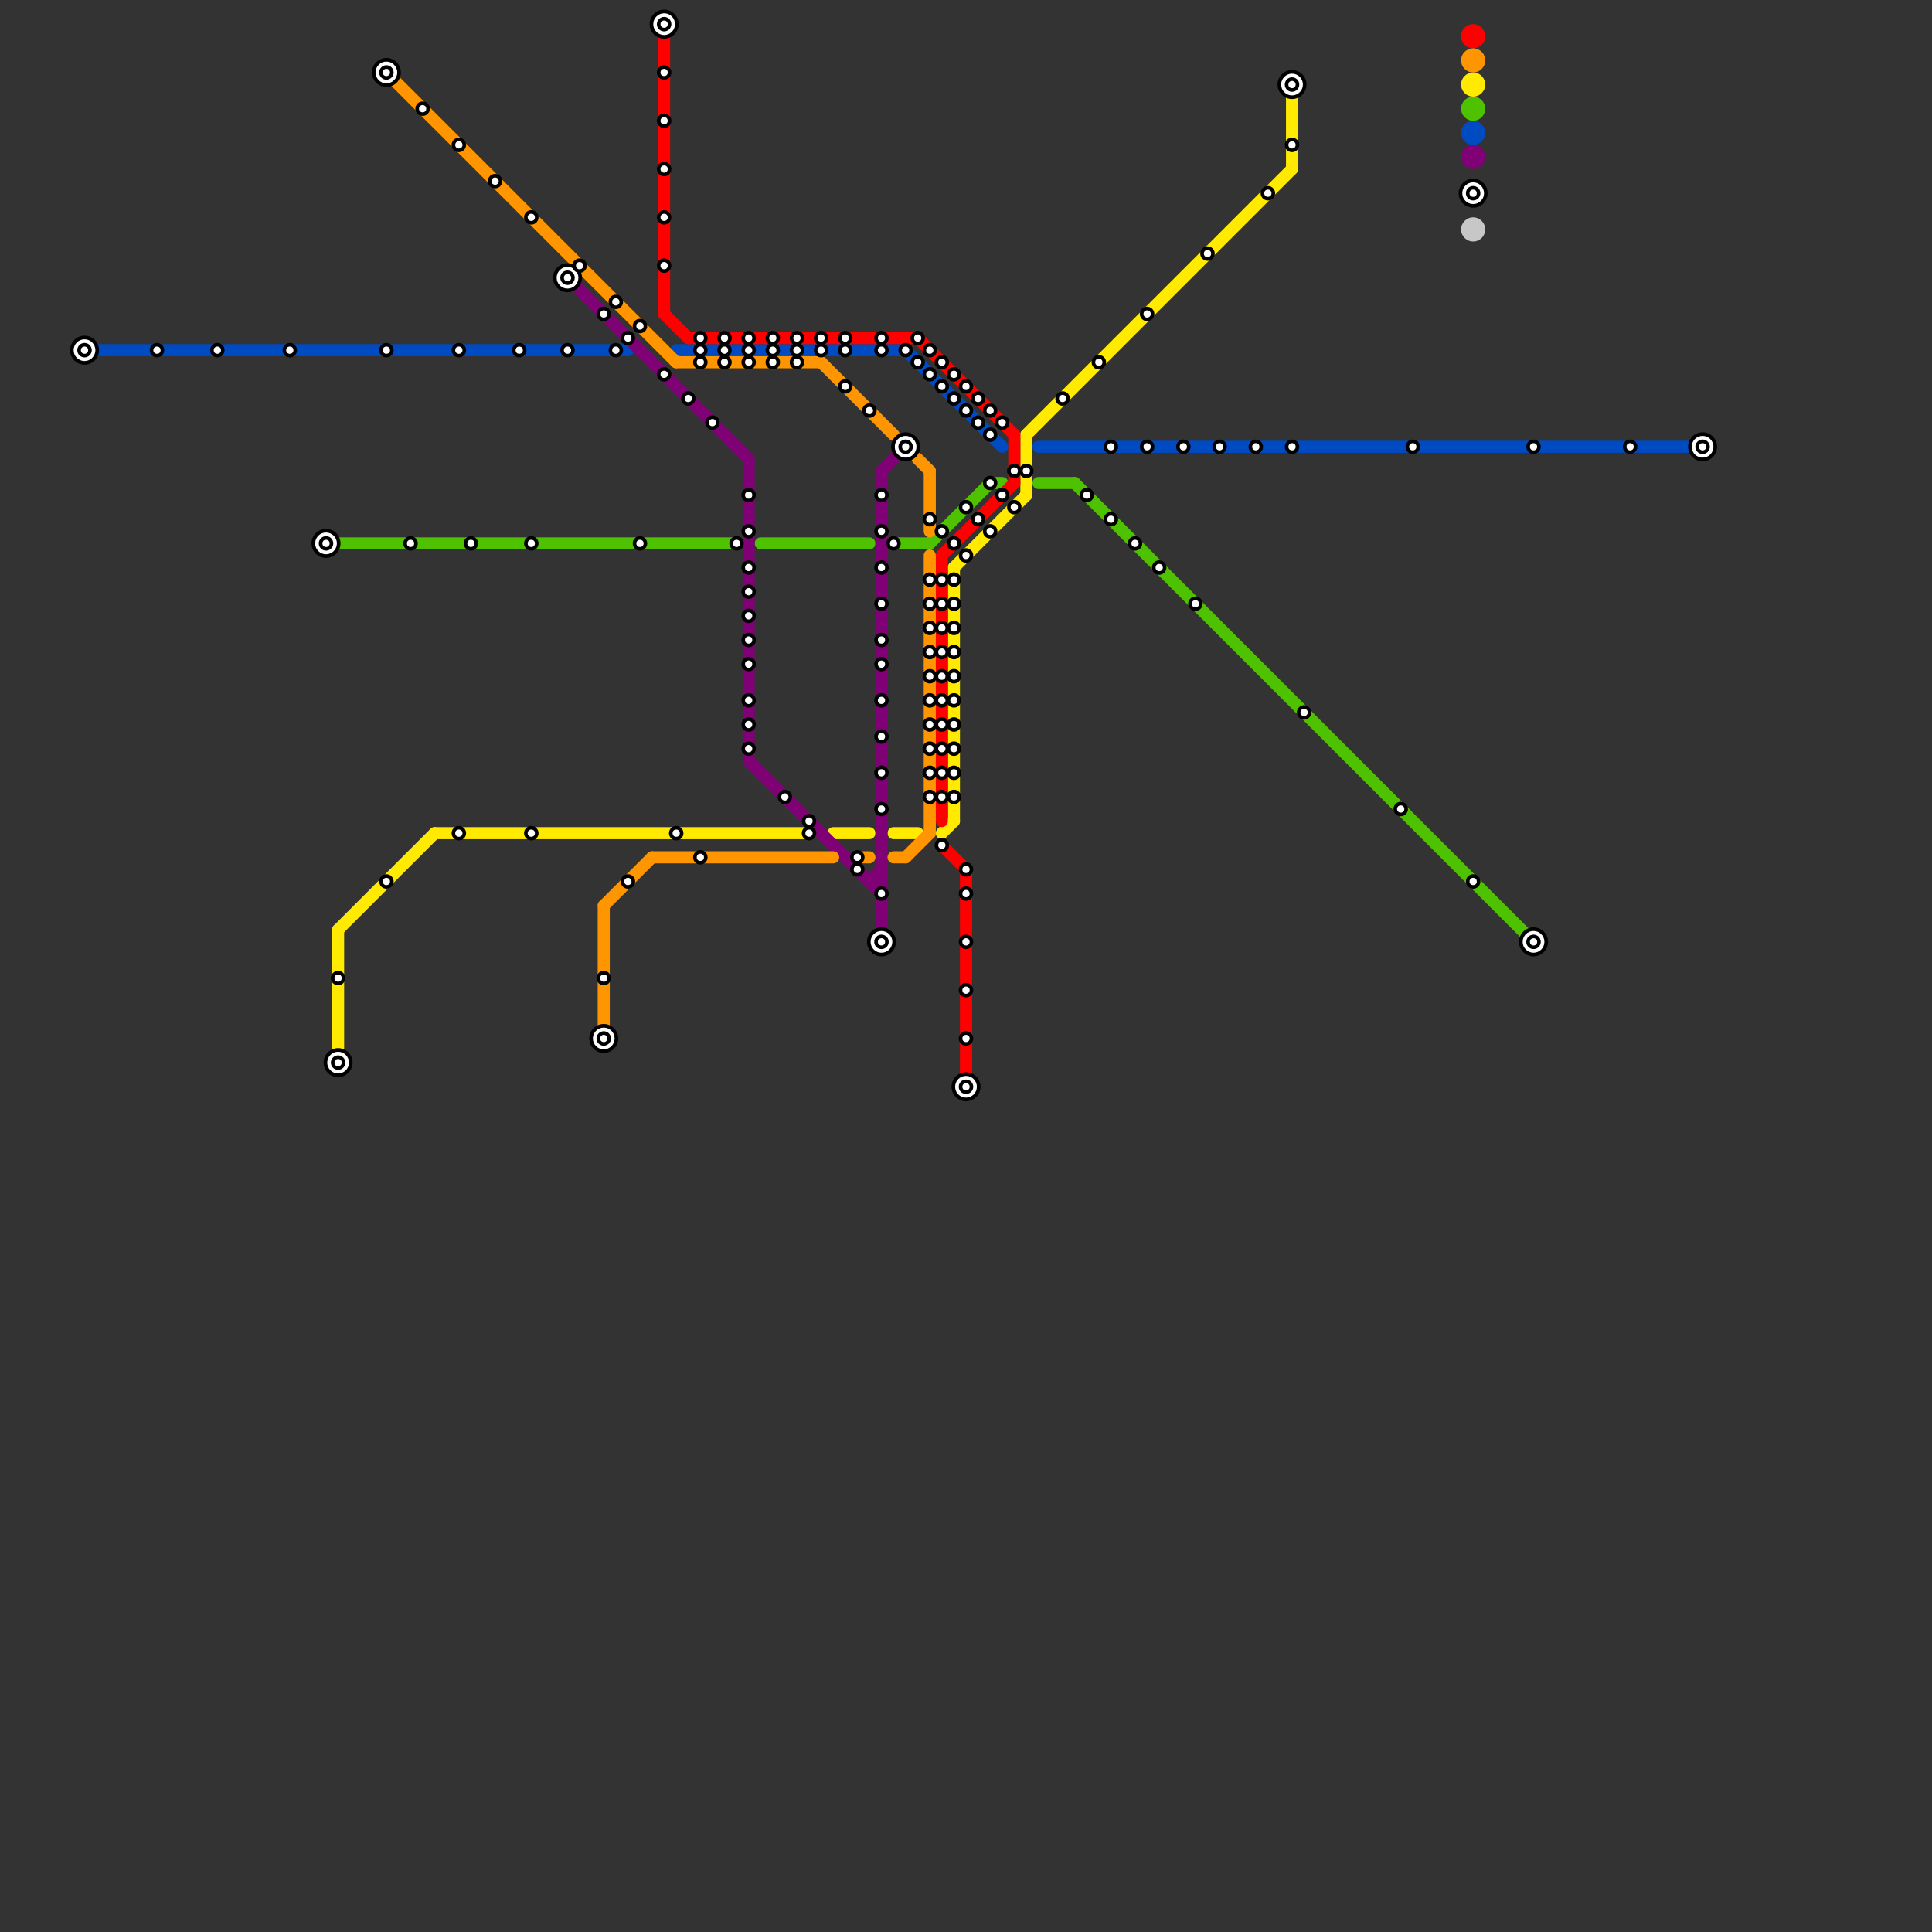 
<svg version="1.1" xmlns="http://www.w3.org/2000/svg" viewBox="0 0 160 160">
<rect x="0" y="0" width="160" height="160" fill="#333333" stroke="none"/>
<style>text { font: 1px Helvetica; font-weight: 600; white-space: pre; dominant-baseline: central; } line { stroke-width: 1; fill: none; stroke-linecap: round; stroke-linejoin: round; } .c0 { stroke: #004ac2 } .c1 { stroke: #ffea00 } .c2 { stroke: #4ec200 } .c3 { stroke: #800075 } .c4 { stroke: #ff0000 } .c5 { stroke: #c7c7c7 } .c6 { stroke: #ff9500 }</style><defs><g id="wm-xf"><circle r="1.2" fill="#000"/><circle r="0.9" fill="#fff"/><circle r="0.6" fill="#000"/><circle r="0.3" fill="#fff"/></g><g id="wm"><circle r="0.6" fill="#000"/><circle r="0.3" fill="#fff"/></g></defs><line class="c0" x1="56" y1="29" x2="75" y2="29"/><line class="c0" x1="7" y1="29" x2="52" y2="29"/><line class="c0" x1="75" y1="29" x2="83" y2="37"/><line class="c0" x1="86" y1="37" x2="141" y2="37"/><circle cx="122" cy="11" r="1" fill="#004ac2" /><line class="c1" x1="28" y1="77" x2="36" y2="69"/><line class="c1" x1="36" y1="69" x2="67" y2="69"/><line class="c1" x1="85" y1="36" x2="85" y2="41"/><line class="c1" x1="28" y1="77" x2="28" y2="88"/><line class="c1" x1="85" y1="36" x2="107" y2="14"/><line class="c1" x1="74" y1="69" x2="76" y2="69"/><line class="c1" x1="79" y1="47" x2="85" y2="41"/><line class="c1" x1="78" y1="69" x2="79" y2="68"/><line class="c1" x1="107" y1="7" x2="107" y2="14"/><line class="c1" x1="79" y1="47" x2="79" y2="68"/><line class="c1" x1="69" y1="69" x2="72" y2="69"/><circle cx="122" cy="7" r="1" fill="#ffea00" /><line class="c2" x1="89" y1="40" x2="127" y2="78"/><line class="c2" x1="82" y1="40" x2="83" y2="40"/><line class="c2" x1="74" y1="45" x2="77" y2="45"/><line class="c2" x1="86" y1="40" x2="89" y2="40"/><line class="c2" x1="63" y1="45" x2="72" y2="45"/><line class="c2" x1="27" y1="45" x2="61" y2="45"/><line class="c2" x1="77" y1="45" x2="82" y2="40"/><circle cx="122" cy="9" r="1" fill="#4ec200" /><line class="c3" x1="62" y1="38" x2="62" y2="63"/><line class="c3" x1="73" y1="39" x2="75" y2="37"/><line class="c3" x1="72" y1="73" x2="73" y2="73"/><line class="c3" x1="73" y1="39" x2="73" y2="78"/><line class="c3" x1="72" y1="73" x2="73" y2="72"/><line class="c3" x1="47" y1="23" x2="62" y2="38"/><line class="c3" x1="62" y1="63" x2="73" y2="74"/><circle cx="122" cy="13" r="1" fill="#800075" /><line class="c4" x1="57" y1="28" x2="76" y2="28"/><line class="c4" x1="55" y1="2" x2="55" y2="26"/><line class="c4" x1="78" y1="70" x2="80" y2="72"/><line class="c4" x1="78" y1="46" x2="84" y2="40"/><line class="c4" x1="78" y1="46" x2="78" y2="68"/><line class="c4" x1="80" y1="72" x2="80" y2="90"/><line class="c4" x1="55" y1="26" x2="57" y2="28"/><line class="c4" x1="76" y1="28" x2="84" y2="36"/><line class="c4" x1="84" y1="36" x2="84" y2="40"/><circle cx="122" cy="3" r="1" fill="#ff0000" /><circle cx="122" cy="16" r="1" fill="#ff0000" /><circle cx="122" cy="19" r="1" fill="#c7c7c7" /><line class="c6" x1="75" y1="71" x2="77" y2="69"/><line class="c6" x1="77" y1="39" x2="77" y2="44"/><line class="c6" x1="68" y1="30" x2="74" y2="36"/><line class="c6" x1="32" y1="6" x2="56" y2="30"/><line class="c6" x1="56" y1="30" x2="68" y2="30"/><line class="c6" x1="50" y1="75" x2="54" y2="71"/><line class="c6" x1="76" y1="38" x2="77" y2="39"/><line class="c6" x1="74" y1="71" x2="75" y2="71"/><line class="c6" x1="71" y1="71" x2="72" y2="71"/><line class="c6" x1="77" y1="46" x2="77" y2="69"/><line class="c6" x1="50" y1="75" x2="50" y2="86"/><line class="c6" x1="54" y1="71" x2="69" y2="71"/><circle cx="122" cy="5" r="1" fill="#ff9500" />

<use x="100" y="21" href="#wm"/><use x="101" y="37" href="#wm"/><use x="104" y="37" href="#wm"/><use x="105" y="16" href="#wm"/><use x="107" y="12" href="#wm"/><use x="107" y="37" href="#wm"/><use x="107" y="7" href="#wm-xf"/><use x="108" y="59" href="#wm"/><use x="116" y="67" href="#wm"/><use x="117" y="37" href="#wm"/><use x="122" y="16" href="#wm-xf"/><use x="122" y="73" href="#wm"/><use x="127" y="37" href="#wm"/><use x="127" y="78" href="#wm-xf"/><use x="13" y="29" href="#wm"/><use x="135" y="37" href="#wm"/><use x="141" y="37" href="#wm-xf"/><use x="18" y="29" href="#wm"/><use x="24" y="29" href="#wm"/><use x="27" y="45" href="#wm-xf"/><use x="28" y="81" href="#wm"/><use x="28" y="88" href="#wm-xf"/><use x="32" y="29" href="#wm"/><use x="32" y="6" href="#wm-xf"/><use x="32" y="73" href="#wm"/><use x="34" y="45" href="#wm"/><use x="35" y="9" href="#wm"/><use x="38" y="12" href="#wm"/><use x="38" y="29" href="#wm"/><use x="38" y="69" href="#wm"/><use x="39" y="45" href="#wm"/><use x="41" y="15" href="#wm"/><use x="43" y="29" href="#wm"/><use x="44" y="18" href="#wm"/><use x="44" y="45" href="#wm"/><use x="44" y="69" href="#wm"/><use x="47" y="23" href="#wm-xf"/><use x="47" y="29" href="#wm"/><use x="48" y="22" href="#wm"/><use x="50" y="26" href="#wm"/><use x="50" y="81" href="#wm"/><use x="50" y="86" href="#wm-xf"/><use x="51" y="25" href="#wm"/><use x="51" y="29" href="#wm"/><use x="52" y="28" href="#wm"/><use x="52" y="73" href="#wm"/><use x="53" y="27" href="#wm"/><use x="53" y="45" href="#wm"/><use x="55" y="10" href="#wm"/><use x="55" y="14" href="#wm"/><use x="55" y="18" href="#wm"/><use x="55" y="2" href="#wm-xf"/><use x="55" y="22" href="#wm"/><use x="55" y="31" href="#wm"/><use x="55" y="6" href="#wm"/><use x="56" y="69" href="#wm"/><use x="57" y="33" href="#wm"/><use x="58" y="28" href="#wm"/><use x="58" y="29" href="#wm"/><use x="58" y="30" href="#wm"/><use x="58" y="71" href="#wm"/><use x="59" y="35" href="#wm"/><use x="60" y="28" href="#wm"/><use x="60" y="29" href="#wm"/><use x="60" y="30" href="#wm"/><use x="61" y="45" href="#wm"/><use x="62" y="28" href="#wm"/><use x="62" y="29" href="#wm"/><use x="62" y="30" href="#wm"/><use x="62" y="41" href="#wm"/><use x="62" y="44" href="#wm"/><use x="62" y="47" href="#wm"/><use x="62" y="49" href="#wm"/><use x="62" y="51" href="#wm"/><use x="62" y="53" href="#wm"/><use x="62" y="55" href="#wm"/><use x="62" y="58" href="#wm"/><use x="62" y="60" href="#wm"/><use x="62" y="62" href="#wm"/><use x="64" y="28" href="#wm"/><use x="64" y="29" href="#wm"/><use x="64" y="30" href="#wm"/><use x="65" y="66" href="#wm"/><use x="66" y="28" href="#wm"/><use x="66" y="29" href="#wm"/><use x="66" y="30" href="#wm"/><use x="67" y="68" href="#wm"/><use x="67" y="69" href="#wm"/><use x="68" y="28" href="#wm"/><use x="68" y="29" href="#wm"/><use x="7" y="29" href="#wm-xf"/><use x="70" y="28" href="#wm"/><use x="70" y="29" href="#wm"/><use x="70" y="32" href="#wm"/><use x="71" y="71" href="#wm"/><use x="71" y="72" href="#wm"/><use x="72" y="34" href="#wm"/><use x="73" y="28" href="#wm"/><use x="73" y="29" href="#wm"/><use x="73" y="41" href="#wm"/><use x="73" y="44" href="#wm"/><use x="73" y="47" href="#wm"/><use x="73" y="50" href="#wm"/><use x="73" y="53" href="#wm"/><use x="73" y="55" href="#wm"/><use x="73" y="58" href="#wm"/><use x="73" y="61" href="#wm"/><use x="73" y="64" href="#wm"/><use x="73" y="67" href="#wm"/><use x="73" y="74" href="#wm"/><use x="73" y="78" href="#wm-xf"/><use x="74" y="45" href="#wm"/><use x="75" y="29" href="#wm"/><use x="75" y="37" href="#wm-xf"/><use x="76" y="28" href="#wm"/><use x="76" y="30" href="#wm"/><use x="77" y="29" href="#wm"/><use x="77" y="31" href="#wm"/><use x="77" y="43" href="#wm"/><use x="77" y="48" href="#wm"/><use x="77" y="50" href="#wm"/><use x="77" y="52" href="#wm"/><use x="77" y="54" href="#wm"/><use x="77" y="56" href="#wm"/><use x="77" y="58" href="#wm"/><use x="77" y="60" href="#wm"/><use x="77" y="62" href="#wm"/><use x="77" y="64" href="#wm"/><use x="77" y="66" href="#wm"/><use x="78" y="30" href="#wm"/><use x="78" y="32" href="#wm"/><use x="78" y="44" href="#wm"/><use x="78" y="48" href="#wm"/><use x="78" y="50" href="#wm"/><use x="78" y="52" href="#wm"/><use x="78" y="54" href="#wm"/><use x="78" y="56" href="#wm"/><use x="78" y="58" href="#wm"/><use x="78" y="60" href="#wm"/><use x="78" y="62" href="#wm"/><use x="78" y="64" href="#wm"/><use x="78" y="66" href="#wm"/><use x="78" y="70" href="#wm"/><use x="79" y="31" href="#wm"/><use x="79" y="33" href="#wm"/><use x="79" y="45" href="#wm"/><use x="79" y="48" href="#wm"/><use x="79" y="50" href="#wm"/><use x="79" y="52" href="#wm"/><use x="79" y="54" href="#wm"/><use x="79" y="56" href="#wm"/><use x="79" y="58" href="#wm"/><use x="79" y="60" href="#wm"/><use x="79" y="62" href="#wm"/><use x="79" y="64" href="#wm"/><use x="79" y="66" href="#wm"/><use x="80" y="32" href="#wm"/><use x="80" y="34" href="#wm"/><use x="80" y="42" href="#wm"/><use x="80" y="46" href="#wm"/><use x="80" y="72" href="#wm"/><use x="80" y="74" href="#wm"/><use x="80" y="78" href="#wm"/><use x="80" y="82" href="#wm"/><use x="80" y="86" href="#wm"/><use x="80" y="90" href="#wm-xf"/><use x="81" y="33" href="#wm"/><use x="81" y="35" href="#wm"/><use x="81" y="43" href="#wm"/><use x="82" y="34" href="#wm"/><use x="82" y="36" href="#wm"/><use x="82" y="40" href="#wm"/><use x="82" y="44" href="#wm"/><use x="83" y="35" href="#wm"/><use x="83" y="41" href="#wm"/><use x="84" y="39" href="#wm"/><use x="84" y="42" href="#wm"/><use x="85" y="39" href="#wm"/><use x="88" y="33" href="#wm"/><use x="90" y="41" href="#wm"/><use x="91" y="30" href="#wm"/><use x="92" y="37" href="#wm"/><use x="92" y="43" href="#wm"/><use x="94" y="45" href="#wm"/><use x="95" y="26" href="#wm"/><use x="95" y="37" href="#wm"/><use x="96" y="47" href="#wm"/><use x="98" y="37" href="#wm"/><use x="99" y="50" href="#wm"/>
</svg>

